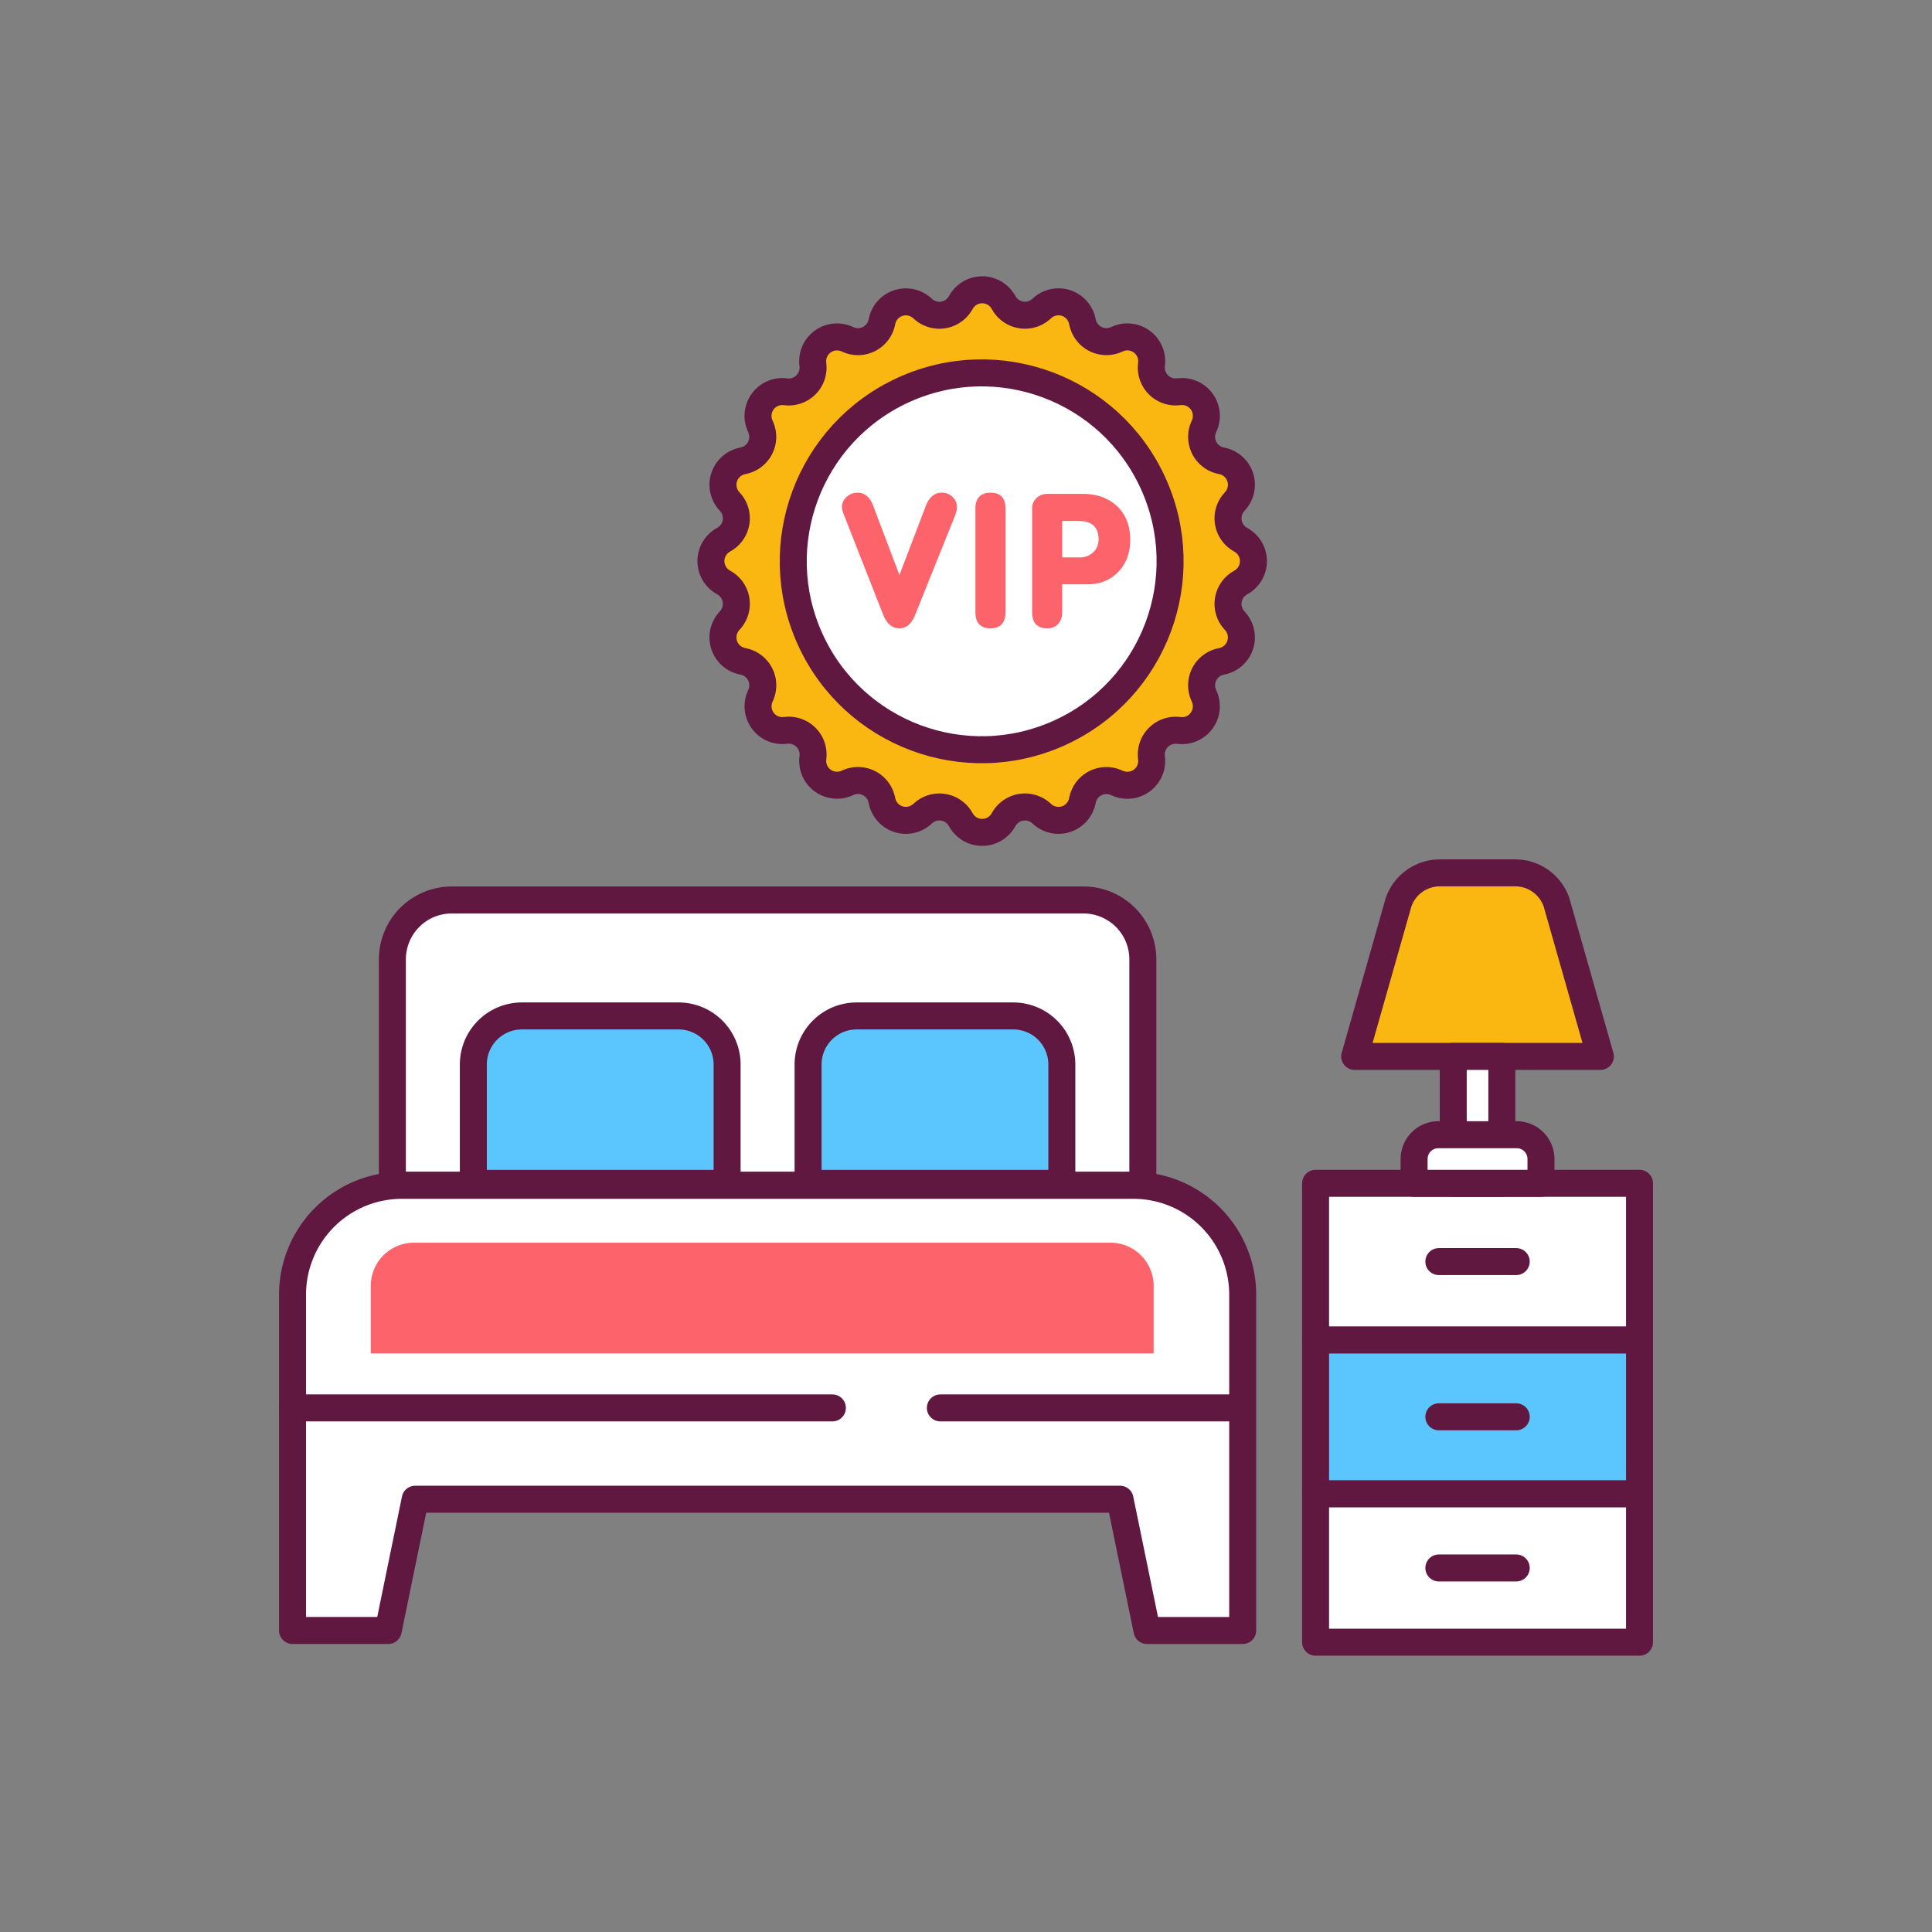 <svg id="&#x421;&#x43B;&#x43E;&#x439;_1" viewBox="0 0 2000 2000" xmlns="http://www.w3.org/2000/svg"><rect x="0" y="0" width="2000" height="2000" fill="#808080" stroke="none"/><g stroke="#601841" stroke-linecap="round" stroke-linejoin="round" stroke-width="27.94"><path d="m1361.88 1546.31h335.33v153.69h-335.33z" fill="#fff"/><path d="m1361.88 1387.03h335.33v159.28h-335.33z" fill="#5bc6fe"/><path d="m1361.88 1224.95h335.33v162.08h-335.33z" fill="#fff"/><path d="m467.66 931.66h653.93a61.48 61.48 0 0 1 61.48 61.48v233.92a0 0 0 0 1 0 0h-776.89a0 0 0 0 1 0 0v-233.92a61.48 61.48 0 0 1 61.48-61.48z" fill="#fff"/><path d="m1173.28 1227.05h-757.28a113.17 113.17 0 0 0 -113.17 113.17v347.64h99.07l27.91-135.86h729.62l27.94 135.88h99.07v-347.65a113.17 113.17 0 0 0 -113.16-113.18z" fill="#fff"/><path d="m302.79 1457.46h974.8" fill="#fff" stroke-dasharray="558.88 55.89 0 55.89"/><path d="m540.32 1051.7h162.08a50.3 50.3 0 0 1 50.3 50.3v123a0 0 0 0 1 0 0h-262.7a0 0 0 0 1 0 0v-123a50.3 50.3 0 0 1 50.32-50.3z" fill="#5bc6fe"/><path d="m886.83 1051.7h162.07a50.3 50.3 0 0 1 50.3 50.3v123a0 0 0 0 1 0 0h-262.67a0 0 0 0 1 0 0v-123a50.3 50.3 0 0 1 50.3-50.3z" fill="#5bc6fe"/><path d="m1489.49 1305.99h80.1" fill="#fff"/><path d="m1489.49 1466.67h80.1" fill="#fff"/><path d="m1489.49 1623.15h80.1" fill="#fff"/><path d="m1656.69 1093.61h-254.29l45.37-159.52a45.24 45.24 0 0 1 42.77-30.5h78a45.24 45.24 0 0 1 42.77 30.5z" fill="#fab711"/><path d="m1504.39 1093.61h50.3v131.34h-50.3z" fill="#fff"/><path d="m1529.54 1134.13h25.15a0 0 0 0 1 0 0v131.34a0 0 0 0 1 0 0h-25.15a25.15 25.15 0 0 1 -25.15-25.15v-81a25.15 25.15 0 0 1 25.15-25.19z" fill="#fff" transform="matrix(0 1 -1 0 2729.34 -329.74)"/></g><path d="m428.54 1286.43h721a44.71 44.71 0 0 1 44.71 44.71v69.86a0 0 0 0 1 0 0h-810.42a0 0 0 0 1 0 0v-69.86a44.71 44.71 0 0 1 44.71-44.71z" fill="#fc636b"/><path d="m1038.39 312.28 1.06 1.77a25.17 25.17 0 0 0 38.2 6l1.55-1.36a25.17 25.17 0 0 1 41.12 13.36l.46 2a25.17 25.17 0 0 0 34.46 17.56l1.9-.81a25.17 25.17 0 0 1 35 25.41l-.19 2.06a25.17 25.17 0 0 0 27.35 27.35l2.06-.19a25.17 25.17 0 0 1 25.41 35l-.81 1.9a25.17 25.17 0 0 0 17.56 34.46l2 .46a25.17 25.17 0 0 1 13.36 41.12l-1.38 1.63a25.17 25.17 0 0 0 6 38.2l1.77 1.06a25.17 25.17 0 0 1 0 43.24l-1.77 1.06a25.17 25.17 0 0 0 -6 38.2l1.36 1.55a25.17 25.17 0 0 1 -13.36 41.12l-2 .46a25.17 25.17 0 0 0 -17.56 34.46l.81 1.9a25.17 25.17 0 0 1 -25.41 35l-2.06-.19a25.17 25.17 0 0 0 -27.35 27.35l.19 2.06a25.17 25.17 0 0 1 -35 25.41l-1.9-.81a25.17 25.17 0 0 0 -34.46 17.56l-.46 2a25.17 25.17 0 0 1 -41.12 13.36l-1.55-1.36a25.17 25.17 0 0 0 -38.2 6l-1.06 1.77a25.17 25.17 0 0 1 -43.24 0l-1.06-1.77a25.17 25.17 0 0 0 -38.2-6l-1.55 1.36a25.17 25.17 0 0 1 -41.12-13.36l-.46-2a25.17 25.17 0 0 0 -34.44-17.63l-1.9.81a25.17 25.17 0 0 1 -35-25.41l.19-2.06a25.17 25.17 0 0 0 -27.33-27.34l-2.06.19a25.17 25.17 0 0 1 -25.41-35l.81-1.9a25.17 25.17 0 0 0 -17.6-34.44l-2-.46a25.17 25.17 0 0 1 -13.36-41.12l1.36-1.55a25.17 25.17 0 0 0 -6-38.2l-1.77-1.06a25.17 25.17 0 0 1 0-43.24l1.77-1.06a25.17 25.17 0 0 0 6-38.2l-1.36-1.55a25.17 25.17 0 0 1 13.36-41.12l2-.46a25.17 25.17 0 0 0 17.56-34.46l-.81-1.9a25.17 25.17 0 0 1 25.41-35l2.06.19a25.17 25.17 0 0 0 27.35-27.35l-.19-2.06a25.17 25.17 0 0 1 35-25.41l1.9.81a25.17 25.17 0 0 0 34.46-17.56l.46-2a25.17 25.17 0 0 1 41.12-13.36l1.55 1.36a25.17 25.17 0 0 0 38.2-6l1.06-1.77a25.17 25.17 0 0 1 43.26-.04z" fill="#fab711" stroke="#601841" stroke-linecap="round" stroke-linejoin="round" stroke-width="27.94"/><circle cx="1016.02" cy="581.21" fill="#fff" r="194.99" stroke="#601841" stroke-miterlimit="10" stroke-width="27.94" transform="matrix(.91 -.415 .415 .91 -149.56 473.81)"/><path d="m990.6 525.05q0 4-2.79 10.79l-40.43 100.63q-5.58 13.94-16.27 13.94-11.39 0-17-14.41l-39.7-101.09q-2.79-6.74-2.79-9.76a13.83 13.83 0 0 1 4.86-10.81 16.57 16.57 0 0 1 11.34-4.3q11.1 0 16.19 13.77l27.1 71.49 27.05-71q5.32-14.3 16.91-14.3a15.43 15.43 0 0 1 10.93 4.39 14 14 0 0 1 4.6 10.66z" fill="#fc636b"/><path d="m1040.9 633.45q0 17-15.57 17t-15.57-16.73v-107.17q0-16.5 15.8-16.5 15.34 0 15.34 16.5z" fill="#fc636b"/><path d="m1170 558.85q0 20.22-12.32 33.12t-32.3 12.9h-25.8v28.82q0 7.44-4.07 12.08t-11.5 4.65q-15.57 0-15.57-17v-106.87a14.55 14.55 0 0 1 4.53-11 16.36 16.36 0 0 1 11.74-4.3h36q22.08 0 35.67 12.78t13.62 34.82zm-32.77-.46q0-19.05-20.45-19.06h-17.2v37.67h18.36a19.29 19.29 0 0 0 13.71-5.23 17.51 17.51 0 0 0 5.57-13.39z" fill="#fc636b"/></svg>